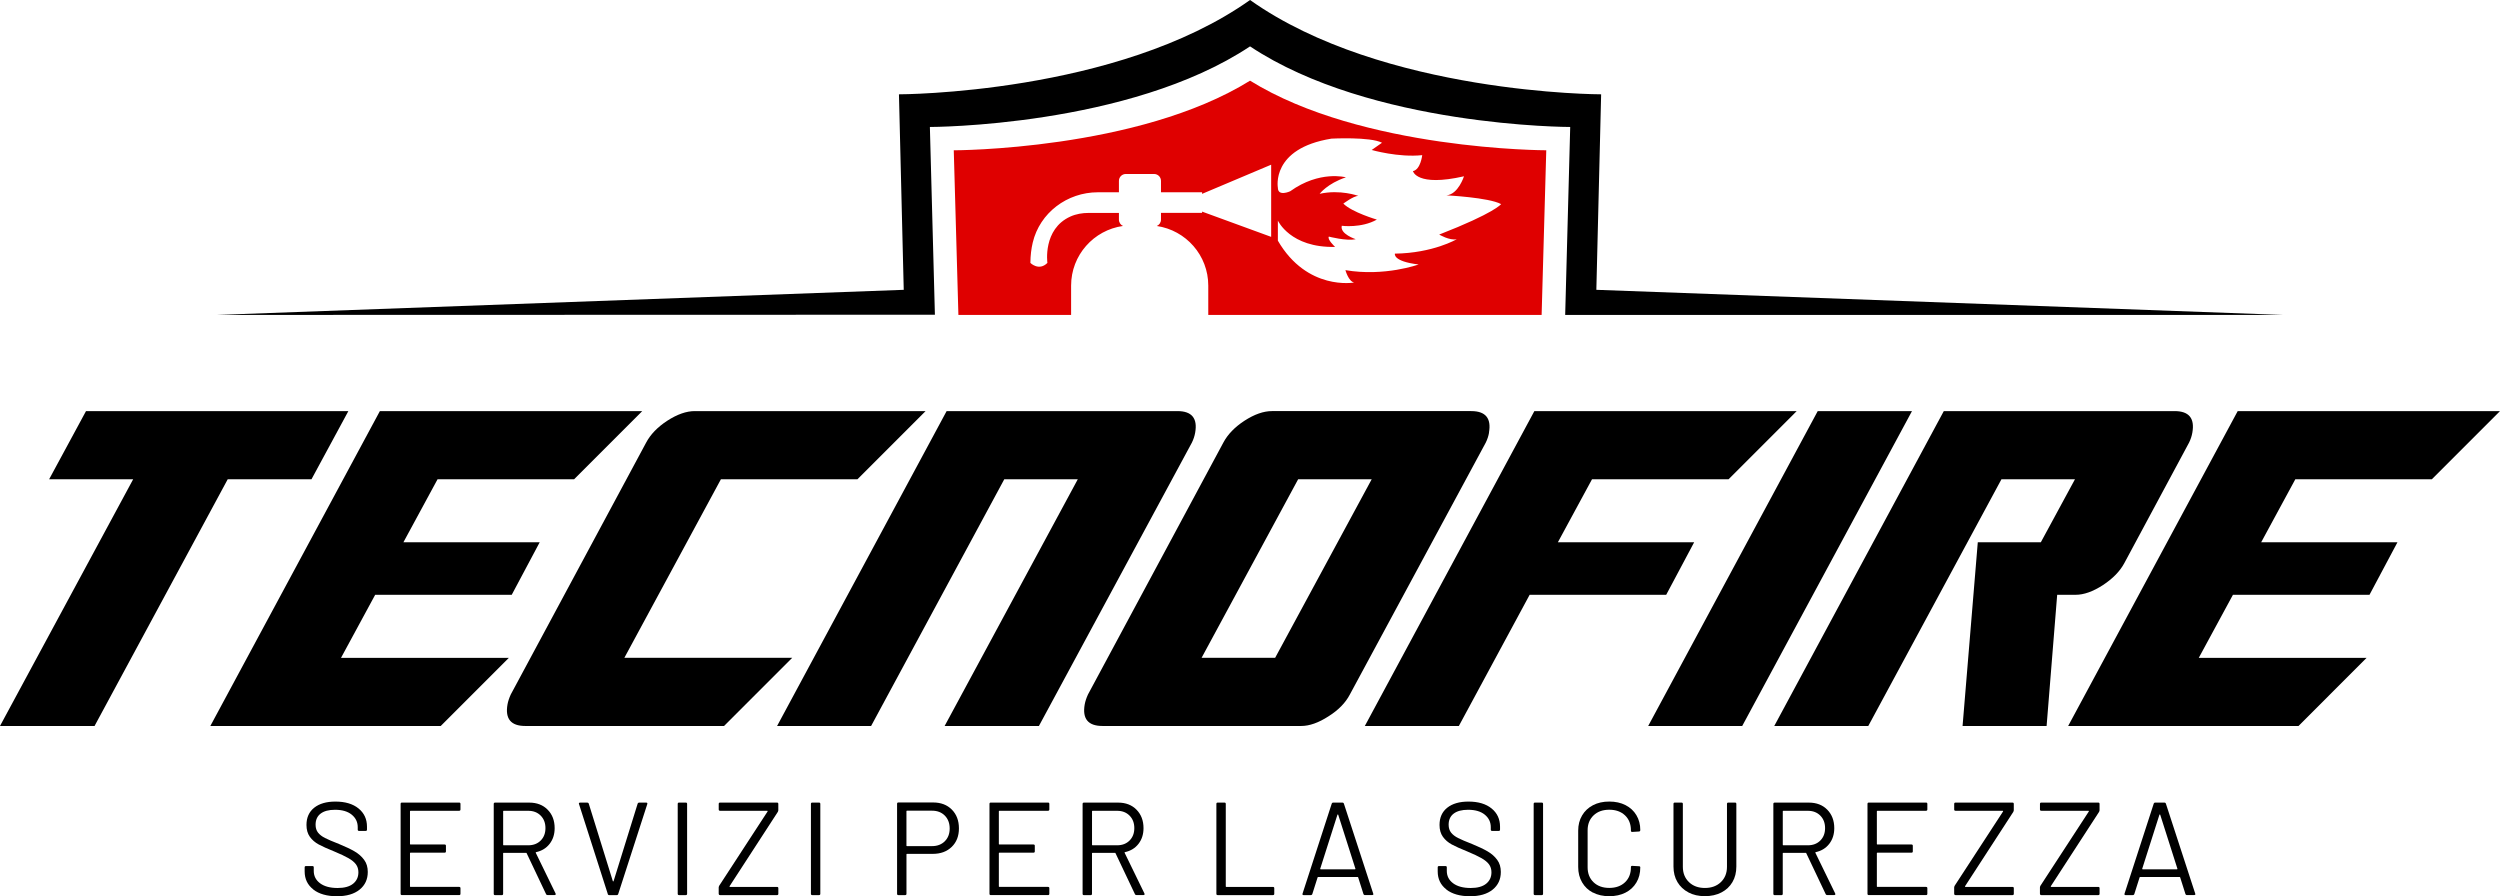 <?xml version="1.0" encoding="UTF-8"?><svg id="Livello_1" xmlns="http://www.w3.org/2000/svg" viewBox="0 0 851.13 305.15"><defs><style>.cls-1{fill:#df0000;}</style></defs><g><path d="M118.6,139.96l-12.55,23.2h-28.52l-45.34,84H0l45.34-84H16.73l12.55-23.2H118.6Z"/><path d="M218.65,139.96l-23.19,23.2h-46.49l-11.63,21.46h46.4l-9.52,17.88h-46.49l-11.63,21.46h57.14l-23.19,23.2H71.61l57.72-107.2h89.32Z"/><path d="M315.12,139.96l-23.19,23.2h-46.49l-32.88,60.8h57.14l-23.19,23.2h-67.69c-4.88,0-6.9-2.45-6.04-7.33,.19-1.05,.56-2.18,1.12-3.4l46.08-85.74c1.48-2.79,3.86-5.26,7.15-7.42,3.41-2.21,6.54-3.31,9.39-3.31h78.59Z"/><path d="M406.9,147.29c-.2,1.16-.58,2.3-1.12,3.4l-52.08,96.47h-32.1l45.34-84h-25.03l-45.34,84h-32.01l57.72-107.2h78.59c4.88,0,6.89,2.44,6.03,7.33Z"/><path d="M506.95,147.29c-.2,1.16-.58,2.3-1.12,3.4l-46.26,85.74c-1.49,2.85-3.9,5.32-7.24,7.42-3.41,2.21-6.52,3.31-9.31,3.31h-67.69c-4.88,0-6.9-2.45-6.04-7.33,.19-1.05,.56-2.18,1.12-3.4l46.08-85.74c1.48-2.79,3.86-5.26,7.15-7.42,3.41-2.21,6.54-3.31,9.39-3.31h67.86c4.88,0,6.89,2.44,6.03,7.33Zm-39.96,15.87h-25.03l-32.88,60.8h25.04l32.88-60.8Z"/><path d="M611.69,139.96l-23.19,23.2h-46.49l-11.63,21.46h46.4l-9.52,17.88h-46.49l-24.1,44.66h-32.01l57.72-107.2h89.32Z"/><path d="M650.94,139.96l-57.8,107.2h-32.01l57.72-107.2h32.1Z"/><path d="M746.39,147.29c-.2,1.16-.58,2.3-1.12,3.4l-22.07,41.08c-1.47,2.73-3.88,5.2-7.24,7.42-3.41,2.21-6.51,3.31-9.31,3.31h-6.28l-3.6,44.66h-28.61l5.18-62.54h21.46l11.63-21.46h-25.03l-45.34,84h-32.01l57.72-107.2h78.59c4.88,0,6.89,2.44,6.03,7.33Z"/><path d="M851.13,139.96l-23.19,23.2h-46.49l-11.63,21.46h46.4l-9.52,17.88h-46.49l-11.63,21.46h57.14l-23.19,23.2h-78.42l57.72-107.2h89.32Z"/></g><g><path d="M106.67,302.81c-1.97-1.53-2.95-3.57-2.95-6.12v-1.39c0-.3,.15-.45,.45-.45h2.2c.3,0,.45,.15,.45,.45v1.21c0,1.74,.72,3.14,2.16,4.21,1.44,1.07,3.44,1.6,5.98,1.6,2.31,0,4.06-.49,5.26-1.46s1.8-2.27,1.8-3.89c0-1.05-.28-1.95-.83-2.7-.55-.75-1.41-1.45-2.56-2.11-1.16-.66-2.78-1.43-4.88-2.3-2.25-.9-4-1.69-5.24-2.36-1.25-.68-2.25-1.54-3.02-2.61-.76-1.06-1.15-2.41-1.15-4.03,0-2.52,.88-4.48,2.63-5.87,1.75-1.39,4.16-2.09,7.22-2.09,3.33,0,5.95,.78,7.87,2.34,1.92,1.56,2.88,3.63,2.88,6.21v.99c0,.3-.15,.45-.45,.45h-2.25c-.3,0-.45-.15-.45-.45v-.81c0-1.74-.68-3.16-2.05-4.28-1.36-1.11-3.26-1.66-5.69-1.66-2.13,0-3.76,.44-4.9,1.31-1.14,.87-1.71,2.13-1.71,3.78,0,1.08,.28,1.97,.83,2.68,.55,.7,1.35,1.32,2.38,1.84,1.04,.53,2.63,1.21,4.79,2.05,2.19,.9,3.95,1.74,5.29,2.52,1.33,.78,2.41,1.73,3.24,2.86,.83,1.12,1.24,2.5,1.24,4.12,0,2.52-.93,4.53-2.79,6.03-1.86,1.5-4.44,2.25-7.74,2.25s-6.07-.77-8.03-2.3Z"/><path d="M156.32,276.04h-16.56c-.12,0-.18,.06-.18,.18v11.11c0,.12,.06,.18,.18,.18h11.61c.3,0,.45,.15,.45,.45v1.89c0,.3-.15,.45-.45,.45h-11.61c-.12,0-.18,.06-.18,.18v11.29c0,.12,.06,.18,.18,.18h16.56c.3,0,.45,.15,.45,.45v1.89c0,.3-.15,.45-.45,.45h-19.48c-.3,0-.45-.15-.45-.45v-30.6c0-.3,.15-.45,.45-.45h19.48c.3,0,.45,.15,.45,.45v1.89c0,.3-.15,.45-.45,.45Z"/><path d="M185.92,304.43l-6.62-13.95c-.03-.09-.09-.13-.18-.13h-7.65c-.12,0-.18,.06-.18,.18v13.77c0,.3-.15,.45-.45,.45h-2.3c-.3,0-.45-.15-.45-.45v-30.6c0-.3,.15-.45,.45-.45h11.65c2.58,0,4.67,.8,6.25,2.41,1.59,1.6,2.39,3.7,2.39,6.28,0,2.1-.57,3.88-1.71,5.35-1.14,1.47-2.68,2.41-4.63,2.83-.12,.06-.15,.13-.09,.22l6.75,13.86c.03,.06,.04,.13,.04,.22,0,.21-.12,.31-.36,.31h-2.39c-.27,0-.45-.11-.54-.31Zm-14.62-28.21v11.38c0,.12,.06,.18,.18,.18h8.37c1.74,0,3.15-.54,4.23-1.62s1.62-2.49,1.62-4.23-.54-3.16-1.62-4.25c-1.08-1.09-2.49-1.64-4.23-1.64h-8.37c-.12,0-.18,.06-.18,.18Z"/><path d="M206.93,304.38l-9.81-30.64-.04-.18c0-.21,.13-.31,.4-.31h2.43c.27,0,.45,.12,.54,.36l8.19,26.37c.03,.06,.07,.09,.13,.09s.11-.03,.13-.09l8.19-26.37c.09-.24,.27-.36,.54-.36h2.38c.33,0,.45,.17,.36,.5l-9.9,30.64c-.09,.24-.27,.36-.54,.36h-2.48c-.27,0-.45-.12-.54-.36Z"/><path d="M230.73,304.29v-30.6c0-.3,.15-.45,.45-.45h2.3c.3,0,.45,.15,.45,.45v30.6c0,.3-.15,.45-.45,.45h-2.3c-.3,0-.45-.15-.45-.45Z"/><path d="M244.68,304.29v-2.16c0-.15,.06-.34,.18-.59l16.47-25.28s.03-.07,0-.14c-.03-.06-.07-.09-.13-.09h-16.06c-.3,0-.45-.15-.45-.45v-1.89c0-.3,.15-.45,.45-.45h19.39c.3,0,.45,.15,.45,.45v2.16c0,.15-.06,.34-.18,.58l-16.42,25.29s-.03,.07,0,.14c.03,.06,.07,.09,.14,.09h16.02c.3,0,.45,.15,.45,.45v1.89c0,.3-.15,.45-.45,.45h-19.39c-.3,0-.45-.15-.45-.45Z"/><path d="M276.08,304.29v-30.6c0-.3,.15-.45,.45-.45h2.3c.3,0,.45,.15,.45,.45v30.6c0,.3-.15,.45-.45,.45h-2.3c-.3,0-.45-.15-.45-.45Z"/><path d="M324.06,275.63c1.6,1.62,2.41,3.75,2.41,6.39s-.82,4.71-2.45,6.3c-1.64,1.59-3.79,2.38-6.46,2.38h-8.77c-.12,0-.18,.06-.18,.18v13.41c0,.3-.15,.45-.45,.45h-2.3c-.3,0-.45-.15-.45-.45v-30.64c0-.3,.15-.45,.45-.45h11.83c2.64,0,4.76,.81,6.37,2.43Zm-2.41,10.78c1.11-1.09,1.67-2.54,1.67-4.34s-.56-3.3-1.67-4.41c-1.11-1.11-2.55-1.66-4.32-1.66h-8.55c-.12,0-.18,.06-.18,.18v11.7c0,.12,.06,.18,.18,.18h8.55c1.77,0,3.21-.55,4.32-1.64Z"/><path d="M356.8,276.04h-16.56c-.12,0-.18,.06-.18,.18v11.11c0,.12,.06,.18,.18,.18h11.61c.3,0,.45,.15,.45,.45v1.89c0,.3-.15,.45-.45,.45h-11.61c-.12,0-.18,.06-.18,.18v11.29c0,.12,.06,.18,.18,.18h16.56c.3,0,.45,.15,.45,.45v1.89c0,.3-.15,.45-.45,.45h-19.48c-.3,0-.45-.15-.45-.45v-30.6c0-.3,.15-.45,.45-.45h19.48c.3,0,.45,.15,.45,.45v1.89c0,.3-.15,.45-.45,.45Z"/><path d="M386.4,304.43l-6.62-13.95c-.03-.09-.09-.13-.18-.13h-7.65c-.12,0-.18,.06-.18,.18v13.77c0,.3-.15,.45-.45,.45h-2.3c-.3,0-.45-.15-.45-.45v-30.6c0-.3,.15-.45,.45-.45h11.65c2.58,0,4.67,.8,6.25,2.41s2.39,3.7,2.39,6.28c0,2.1-.57,3.88-1.71,5.35-1.14,1.47-2.68,2.41-4.63,2.83-.12,.06-.15,.13-.09,.22l6.75,13.86c.03,.06,.04,.13,.04,.22,0,.21-.12,.31-.36,.31h-2.39c-.27,0-.45-.11-.54-.31Zm-14.62-28.21v11.38c0,.12,.06,.18,.18,.18h8.37c1.74,0,3.15-.54,4.23-1.62s1.62-2.49,1.62-4.23-.54-3.16-1.62-4.25c-1.08-1.09-2.49-1.64-4.23-1.64h-8.37c-.12,0-.18,.06-.18,.18Z"/><path d="M414.12,304.29v-30.6c0-.3,.15-.45,.45-.45h2.3c.3,0,.45,.15,.45,.45v28.08c0,.12,.06,.18,.18,.18h15.88c.3,0,.45,.15,.45,.45v1.89c0,.3-.15,.45-.45,.45h-18.81c-.3,0-.45-.15-.45-.45Z"/><path d="M464.19,304.38l-1.8-5.67c-.03-.09-.09-.13-.18-.13h-13.45c-.09,0-.15,.05-.18,.13l-1.8,5.67c-.09,.24-.27,.36-.54,.36h-2.43c-.33,0-.45-.17-.36-.5l9.94-30.64c.09-.24,.27-.36,.54-.36h3.06c.27,0,.45,.12,.54,.36l9.99,30.64,.04,.18c0,.21-.13,.31-.4,.31h-2.43c-.27,0-.45-.12-.54-.36Zm-14.69-8.48s.1,.07,.16,.07h11.61c.06,0,.11-.02,.16-.07,.05-.04,.05-.1,.02-.16l-5.85-18.36c-.03-.06-.07-.09-.13-.09s-.11,.03-.14,.09l-5.85,18.36c-.03,.06-.02,.11,.02,.16Z"/><path d="M492.42,302.81c-1.97-1.53-2.95-3.57-2.95-6.12v-1.39c0-.3,.15-.45,.45-.45h2.2c.3,0,.45,.15,.45,.45v1.21c0,1.74,.72,3.14,2.16,4.21s3.44,1.6,5.98,1.6c2.31,0,4.06-.49,5.26-1.46s1.8-2.27,1.8-3.89c0-1.05-.28-1.95-.83-2.7-.55-.75-1.41-1.45-2.56-2.11-1.16-.66-2.78-1.43-4.88-2.3-2.25-.9-4-1.69-5.24-2.36-1.25-.68-2.25-1.54-3.02-2.61-.76-1.06-1.15-2.41-1.15-4.03,0-2.52,.88-4.48,2.63-5.87,1.75-1.39,4.16-2.09,7.22-2.09,3.33,0,5.95,.78,7.87,2.34,1.92,1.56,2.88,3.63,2.88,6.21v.99c0,.3-.15,.45-.45,.45h-2.25c-.3,0-.45-.15-.45-.45v-.81c0-1.74-.68-3.16-2.05-4.28-1.36-1.11-3.26-1.66-5.69-1.66-2.13,0-3.76,.44-4.9,1.31s-1.71,2.13-1.71,3.78c0,1.08,.28,1.97,.83,2.68,.55,.7,1.35,1.32,2.38,1.84,1.04,.53,2.63,1.21,4.79,2.05,2.19,.9,3.95,1.74,5.29,2.52,1.33,.78,2.41,1.73,3.24,2.86,.83,1.12,1.24,2.5,1.24,4.12,0,2.52-.93,4.53-2.79,6.03-1.86,1.5-4.44,2.25-7.74,2.25s-6.07-.77-8.03-2.3Z"/><path d="M522.14,304.29v-30.6c0-.3,.15-.45,.45-.45h2.3c.3,0,.45,.15,.45,.45v30.6c0,.3-.15,.45-.45,.45h-2.3c-.3,0-.45-.15-.45-.45Z"/><path d="M542.34,303.91c-1.59-.82-2.83-1.99-3.71-3.51-.89-1.52-1.33-3.26-1.33-5.24v-12.37c0-1.95,.44-3.67,1.33-5.17,.88-1.5,2.12-2.66,3.71-3.49,1.59-.83,3.43-1.24,5.53-1.24s3.95,.4,5.53,1.21c1.59,.81,2.83,1.95,3.71,3.42,.88,1.47,1.33,3.16,1.33,5.08,0,.15-.05,.27-.13,.36-.09,.09-.2,.13-.32,.13l-2.29,.14c-.3,0-.45-.14-.45-.4v-.14c0-2.13-.67-3.83-2.02-5.11-1.35-1.27-3.13-1.91-5.35-1.91s-4,.64-5.35,1.93c-1.35,1.29-2.02,2.98-2.02,5.08v12.6c0,2.1,.67,3.79,2.02,5.08,1.35,1.29,3.13,1.93,5.35,1.93s4.01-.64,5.35-1.91c1.35-1.28,2.02-2.98,2.02-5.11v-.09c0-.27,.15-.4,.45-.4l2.29,.13c.3,0,.45,.13,.45,.4,0,1.95-.44,3.67-1.33,5.15-.88,1.49-2.12,2.63-3.71,3.44-1.59,.81-3.44,1.21-5.53,1.21s-3.94-.41-5.53-1.24Z"/><path d="M574.87,303.84c-1.62-.84-2.88-2.02-3.78-3.53-.9-1.51-1.35-3.28-1.35-5.29v-21.33c0-.3,.15-.45,.45-.45h2.29c.3,0,.45,.15,.45,.45v21.42c0,2.13,.69,3.86,2.07,5.2,1.38,1.33,3.2,2,5.44,2s4.06-.67,5.44-2c1.38-1.34,2.07-3.07,2.07-5.2v-21.42c0-.3,.15-.45,.45-.45h2.29c.3,0,.45,.15,.45,.45v21.33c0,2.01-.44,3.77-1.33,5.29s-2.14,2.69-3.76,3.53c-1.62,.84-3.49,1.26-5.63,1.26s-3.96-.42-5.58-1.26Z"/><path d="M621.57,304.43l-6.62-13.95c-.03-.09-.09-.13-.18-.13h-7.65c-.12,0-.18,.06-.18,.18v13.77c0,.3-.15,.45-.45,.45h-2.3c-.3,0-.45-.15-.45-.45v-30.6c0-.3,.15-.45,.45-.45h11.65c2.58,0,4.67,.8,6.25,2.41s2.39,3.7,2.39,6.28c0,2.1-.57,3.88-1.71,5.35-1.14,1.47-2.68,2.41-4.63,2.83-.12,.06-.15,.13-.09,.22l6.75,13.86c.03,.06,.04,.13,.04,.22,0,.21-.12,.31-.36,.31h-2.39c-.27,0-.45-.11-.54-.31Zm-14.62-28.21v11.38c0,.12,.06,.18,.18,.18h8.37c1.74,0,3.15-.54,4.23-1.62,1.08-1.08,1.62-2.49,1.62-4.23s-.54-3.16-1.62-4.25c-1.08-1.09-2.49-1.64-4.23-1.64h-8.37c-.12,0-.18,.06-.18,.18Z"/><path d="M655.72,276.04h-16.56c-.12,0-.18,.06-.18,.18v11.11c0,.12,.06,.18,.18,.18h11.61c.3,0,.45,.15,.45,.45v1.89c0,.3-.15,.45-.45,.45h-11.61c-.12,0-.18,.06-.18,.18v11.29c0,.12,.06,.18,.18,.18h16.56c.3,0,.45,.15,.45,.45v1.89c0,.3-.15,.45-.45,.45h-19.48c-.3,0-.45-.15-.45-.45v-30.6c0-.3,.15-.45,.45-.45h19.48c.3,0,.45,.15,.45,.45v1.89c0,.3-.15,.45-.45,.45Z"/><path d="M665.3,304.29v-2.16c0-.15,.06-.34,.18-.59l16.47-25.28s.03-.07,0-.14c-.03-.06-.07-.09-.13-.09h-16.06c-.3,0-.45-.15-.45-.45v-1.89c0-.3,.15-.45,.45-.45h19.39c.3,0,.45,.15,.45,.45v2.16c0,.15-.06,.34-.18,.58l-16.42,25.29s-.03,.07,0,.14c.03,.06,.07,.09,.14,.09h16.02c.3,0,.45,.15,.45,.45v1.89c0,.3-.15,.45-.45,.45h-19.39c-.3,0-.45-.15-.45-.45Z"/><path d="M694.5,304.29v-2.16c0-.15,.06-.34,.18-.59l16.47-25.28s.03-.07,0-.14c-.03-.06-.07-.09-.13-.09h-16.06c-.3,0-.45-.15-.45-.45v-1.89c0-.3,.15-.45,.45-.45h19.39c.3,0,.45,.15,.45,.45v2.16c0,.15-.06,.34-.18,.58l-16.42,25.29s-.03,.07,0,.14c.03,.06,.07,.09,.14,.09h16.02c.3,0,.45,.15,.45,.45v1.89c0,.3-.15,.45-.45,.45h-19.39c-.3,0-.45-.15-.45-.45Z"/><path d="M744.04,304.38l-1.8-5.67c-.03-.09-.09-.13-.18-.13h-13.45c-.09,0-.15,.05-.18,.13l-1.8,5.67c-.09,.24-.27,.36-.54,.36h-2.43c-.33,0-.45-.17-.36-.5l9.94-30.64c.09-.24,.27-.36,.54-.36h3.06c.27,0,.45,.12,.54,.36l9.99,30.64,.04,.18c0,.21-.13,.31-.4,.31h-2.43c-.27,0-.45-.12-.54-.36Zm-14.69-8.48s.1,.07,.16,.07h11.61c.06,0,.11-.02,.16-.07,.05-.04,.05-.1,.02-.16l-5.85-18.36c-.03-.06-.07-.09-.13-.09s-.11,.03-.14,.09l-5.85,18.36c-.03,.06-.02,.11,.02,.16Z"/></g><g><path d="M543.48,98.67l1.63-66.56s-74.29,0-119.53-32.11c-45.25,32.11-119.53,32.11-119.53,32.11l1.63,66.56-233.87,8.55,244.48-.07-1.71-63.92s67.74,0,109-27.44c41.26,27.44,109,27.44,109,27.44l-1.71,63.99h244.46l-233.85-8.55Z"/><path class="cls-1" d="M425.57,27.47c-38.18,23.7-100.86,23.7-100.86,23.7l1.58,56.06h38.37v-9.99c0-10.36,7.68-18.91,17.66-20.31-.81-.37-1.38-1.19-1.38-2.14v-2.3h-10.29c-2.14,0-4.28,.35-6.23,1.23-9.49,4.28-7.83,15.79-7.83,15.79-2.9,2.9-5.79,0-5.79,0,.02-2.57,.31-4.87,.8-6.93,2.4-10.14,11.74-17.12,22.16-17.12h7.18v-3.88c0-1.3,1.05-2.35,2.35-2.35h9.62c1.3,0,2.35,1.05,2.35,2.35v3.88h13.99v.54l23.52-9.93v24.57l-23.52-8.6v.44h-13.99v2.3c0,.97-.59,1.8-1.42,2.16,9.91,1.46,17.52,9.98,17.52,20.29v9.98h113.49s1.58-56.05,1.58-56.05c0,0-62.68,0-100.86-23.7Zm64.42,52.39s3.51,2.11,5.97,1.58c0,0-8.07,4.74-21.06,4.91,0,0-.88,2.63,8.07,3.69,0,0-11.58,4.21-24.92,1.93,0,0,1.05,3.86,2.98,4.21,0,0-15.97,2.95-25.98-14.24v-6.85s4.21,9.32,19.48,8.97c0,0-2.81-2.63-2.11-3.51,0,0,5.97,1.58,9.13,.88,0,0-5.44-1.76-4.74-4.56,0,0,6.67,.88,11.94-2.11,0,0-8.43-2.46-11.41-5.44,0,0,3.51-2.63,5.09-2.63,0,0-6.14-2.28-13.16-.7,0,0,2.63-3.51,8.95-5.62,0,0-8.95-2.46-18.96,4.74,0,0-4.21,1.97-4.21-1.23,0,0-2.46-13.34,18.26-16.68,0,0,13.16-.7,17.2,1.4l-3.51,2.46s9.13,2.63,17.2,1.76c0,0-.53,4.91-3.16,5.44,0,0,1.23,5.44,17.38,1.76,0,0-1.93,6.14-5.97,6.49,0,0,14.39,.7,18.61,2.98,0,0-2.11,2.98-21.06,10.36Z"/></g></svg>